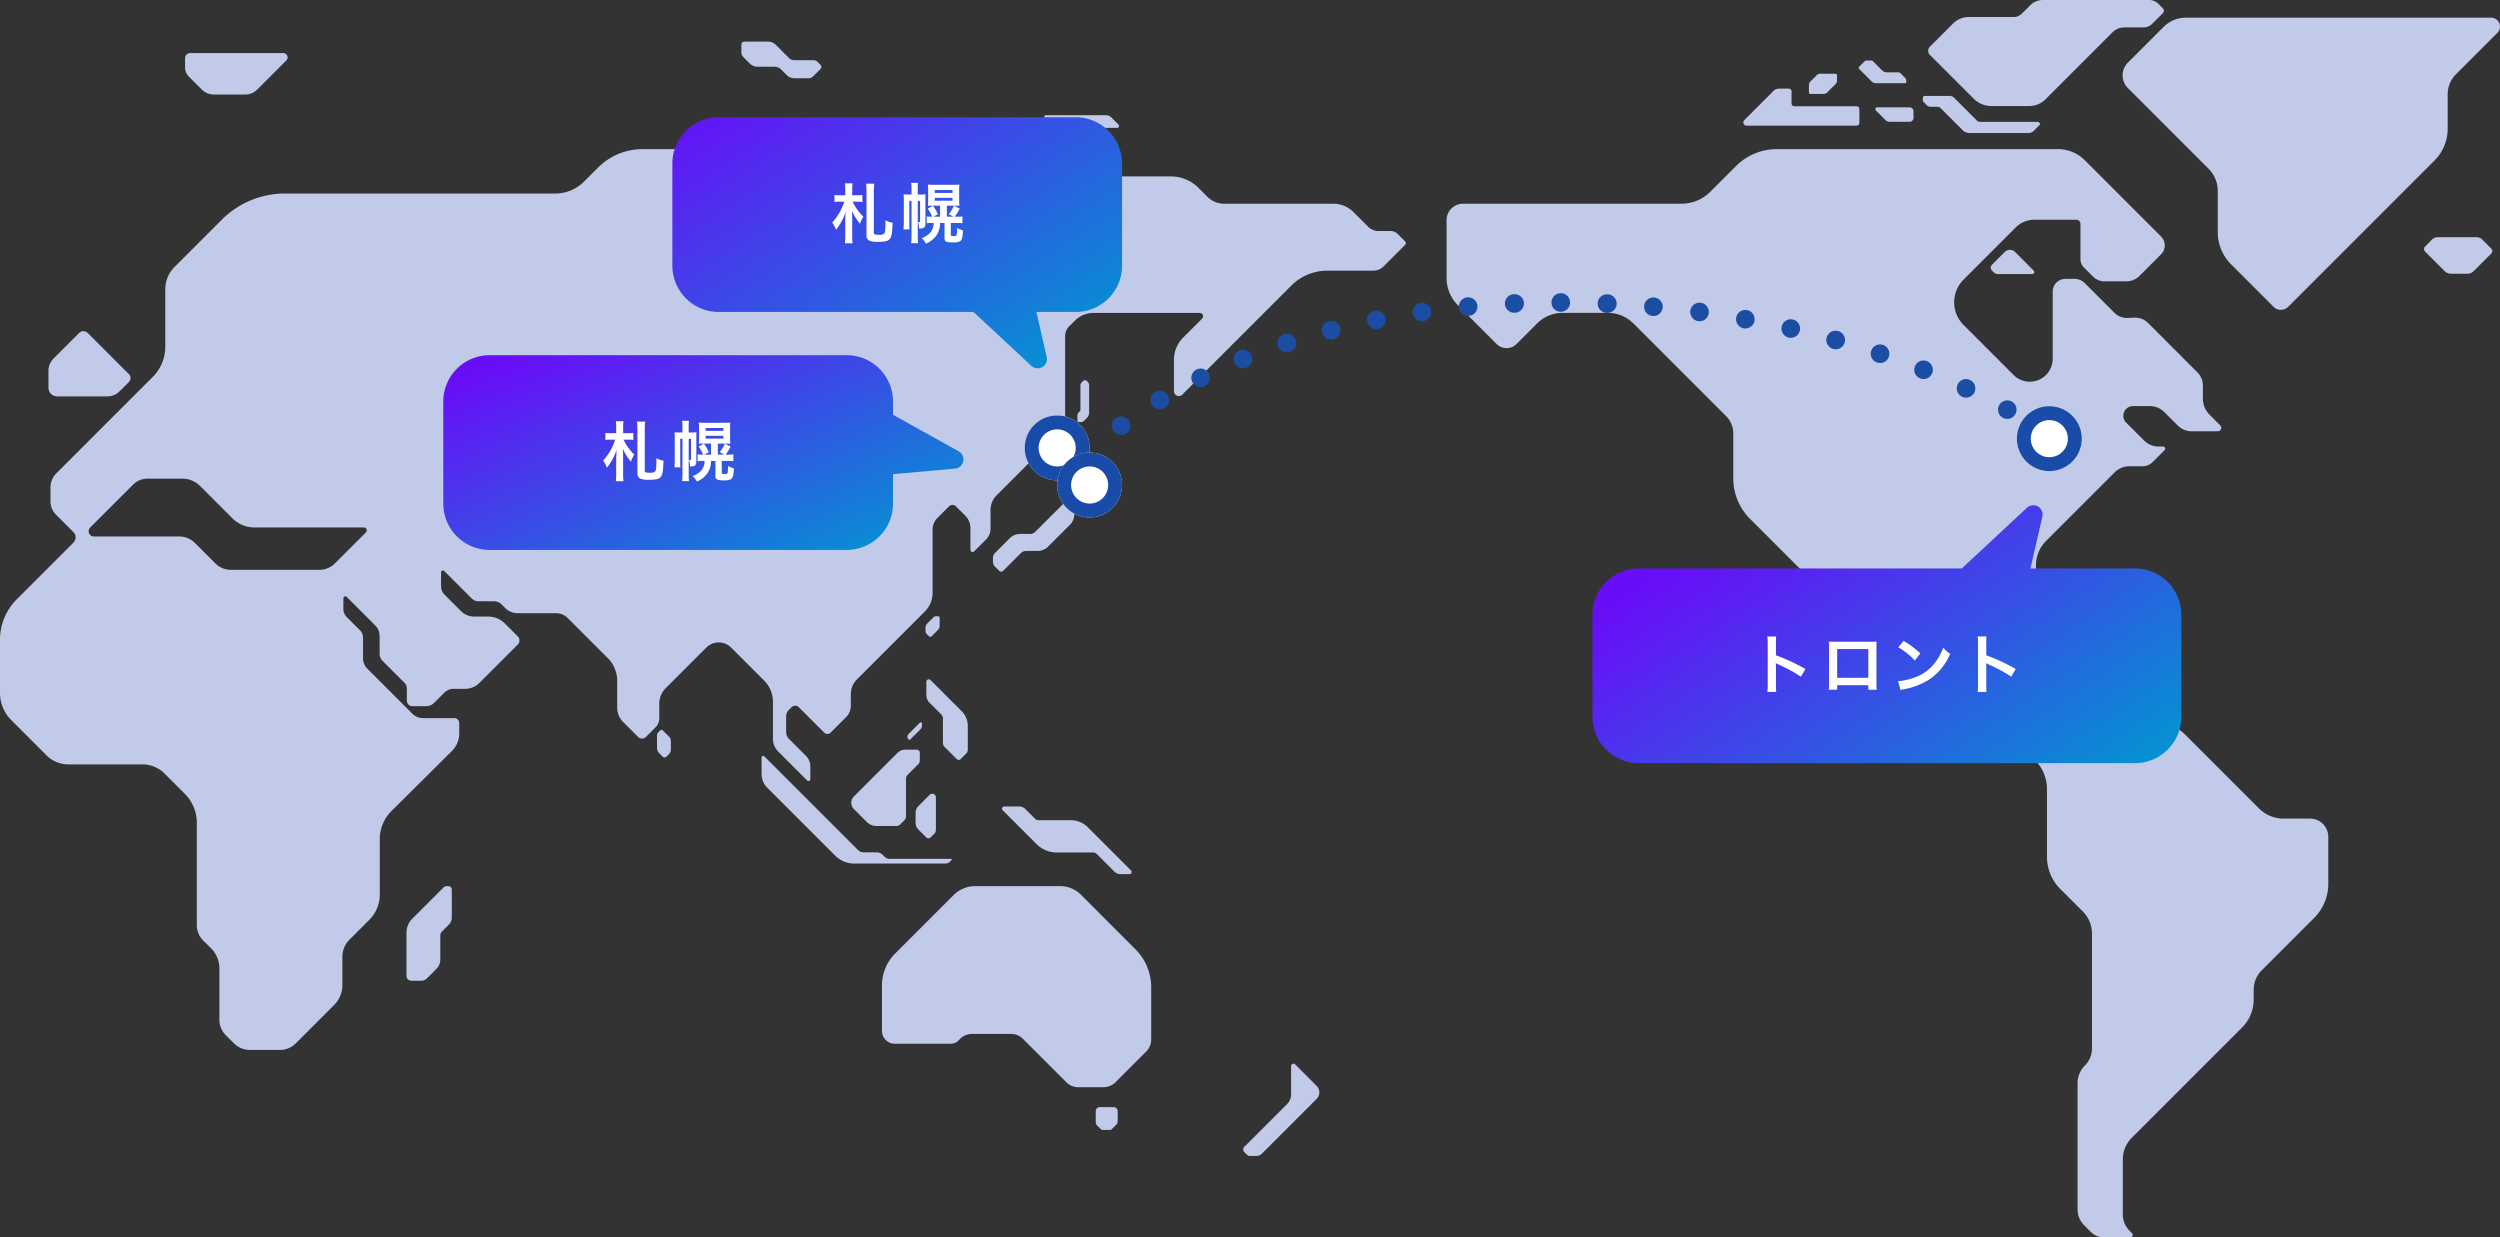 <svg height="266.909" viewBox="0 0 539.231 266.909" width="539.231" xmlns="http://www.w3.org/2000/svg" xmlns:xlink="http://www.w3.org/1999/xlink"><rect x="0" y="0" width="539.231" height="266.909" fill="#333333" stroke="none"/><clipPath id="a"><path d="m0 0h539.231v266.909h-539.231z"/></clipPath><linearGradient id="b" gradientUnits="objectBoundingBox" x1=".903" x2="-.064" y1="1.047" y2=".258"><stop offset="0" stop-color="#0098d0"/><stop offset="1" stop-color="#680ef7"/></linearGradient><linearGradient id="c" x1=".929" x2="-.11" xlink:href="#b" y1="1" y2=".097"/><linearGradient id="d" x1="1" x2=".053" xlink:href="#b" y1="1" y2=".376"/><g clip-path="url(#a)" fill="#c1cae8"><path d="m4433.358 581.177-15.873-15.877a9.148 9.148 0 0 0 -6.469-2.679h-24.131a9.706 9.706 0 0 1 -6.861-2.842l-17.3-17.3a4.088 4.088 0 0 1 -1.2-2.89v-3.589a4.458 4.458 0 0 1 4.458-4.458h13.527a1.461 1.461 0 0 1 1.46 1.461v2.446a2.048 2.048 0 0 0 .6 1.448l1.866 1.865a1.076 1.076 0 0 0 .76.315h.586a.488.488 0 0 0 .488-.488v-9.85a7.4 7.4 0 0 1 2.169-5.238l14.784-14.784a4.531 4.531 0 0 1 3.2-1.327h2.81a3.11 3.11 0 0 0 2.2-.911l2.564-2.564a.459.459 0 0 0 -.325-.784h-.957a4.423 4.423 0 0 1 -3.128-1.3l-3.867-3.867a2.083 2.083 0 0 1 1.472-3.555h3.621a4.454 4.454 0 0 1 3.149 1.3l2.91 2.909a4.179 4.179 0 0 0 2.956 1.225h5.651a.753.753 0 0 0 .533-1.285l-2.309-2.308a4.907 4.907 0 0 1 -1.437-3.47v-2.822a3.988 3.988 0 0 0 -1.167-2.819l-10.652-10.652a3.951 3.951 0 0 0 -2.967-1.153l-1.422.063a3.8 3.8 0 0 1 -2.852-1.108l-6.407-6.407a3.129 3.129 0 0 0 -2.212-.916h-1.962a2.752 2.752 0 0 0 -2.752 2.753v14.49a4.939 4.939 0 0 1 -8.431 3.492l-10.792-10.792a6.919 6.919 0 0 1 0-9.785l11.239-11.239a5.7 5.7 0 0 1 4.032-1.671h9.056a.884.884 0 0 1 .884.884v7.628a2.494 2.494 0 0 0 .73 1.763l1.995 1.995a3.486 3.486 0 0 0 2.465 1.021h4.71a3.983 3.983 0 0 0 2.816-1.166l4.672-4.672a2.709 2.709 0 0 0 0-3.831l-16.463-16.464a8.168 8.168 0 0 0 -5.774-2.392h-60.611a12.524 12.524 0 0 0 -8.857 3.669l-5.547 5.547a8.741 8.741 0 0 1 -6.181 2.56h-47.128a3.552 3.552 0 0 0 -3.552 3.551v12.452a8.344 8.344 0 0 0 2.443 5.9l8.367 8.367a3.021 3.021 0 0 0 4.272 0l4.457-4.457a7.724 7.724 0 0 1 5.461-2.262h9.825a7.725 7.725 0 0 1 5.462 2.262l20.012 20.012a5.275 5.275 0 0 1 1.544 3.728v9.691a12.367 12.367 0 0 0 3.622 8.745l32.7 32.7a9.95 9.95 0 0 0 7.037 2.915h2.223a7.489 7.489 0 0 1 5.3 2.194l14.153 14.153a8.955 8.955 0 0 1 2.625 6.335v14.577a9.831 9.831 0 0 0 2.88 6.952l4.858 4.858a6.729 6.729 0 0 1 1.971 4.758v24.76a5.24 5.24 0 0 1 -1.535 3.7 5.379 5.379 0 0 0 -1.575 3.8v27.243a4.786 4.786 0 0 0 1.4 3.385l1.438 1.439a4.141 4.141 0 0 0 2.928 1.212h5.6a.538.538 0 0 0 .38-.918l-.556-.556a4.881 4.881 0 0 1 -1.427-3.452v-11.9a6.6 6.6 0 0 1 1.935-4.67l23.79-23.79a8.543 8.543 0 0 0 2.5-6.042v-2.1a5.913 5.913 0 0 1 1.732-4.182l11.332-11.332a10.337 10.337 0 0 0 3.027-7.308v-10.171a3.918 3.918 0 0 0 -1.147-2.769 3.918 3.918 0 0 0 -2.769-1.147h-5.7a7.554 7.554 0 0 1 -5.341-2.212" transform="translate(-3946.123 -406.817)"/><path d="m299.963 456.646h-2.628a3.166 3.166 0 0 1 -2.239-.927l-3.16-3.16a6.148 6.148 0 0 0 -4.347-1.8h-23.558a5.081 5.081 0 0 1 -3.592-1.488l-1.934-1.935a8.417 8.417 0 0 0 -5.952-2.465h-35.006a5.355 5.355 0 0 1 -3.786-1.568l-1.549-1.549a9.459 9.459 0 0 0 -6.688-2.77h-66.932a13.581 13.581 0 0 0 -9.6 3.978l-3.029 3.029a8.761 8.761 0 0 1 -6.2 2.566h-58.3a19.262 19.262 0 0 0 -13.62 5.642l-10.2 10.2a6.811 6.811 0 0 0 -1.995 4.816v12.4a9.182 9.182 0 0 1 -2.689 6.492l-20.8 20.8a4.346 4.346 0 0 0 -1.273 3.073v2.995a4.009 4.009 0 0 0 1.174 2.835l3.79 3.79a1.588 1.588 0 0 1 0 2.246l-12.25 12.249a12.306 12.306 0 0 0 -3.6 8.705v11.47a8.311 8.311 0 0 0 2.434 5.877l7.587 7.587a6.662 6.662 0 0 0 4.711 1.951h15.976a6.766 6.766 0 0 1 4.784 1.982l4.361 4.361a8.86 8.86 0 0 1 2.6 6.265v22.084a4.628 4.628 0 0 0 1.355 3.272l1.735 1.735a6.067 6.067 0 0 1 1.777 4.29v11.088a4.725 4.725 0 0 0 1.38 3.338l1.759 1.759a4.839 4.839 0 0 0 3.422 1.417h6.519a4.78 4.78 0 0 0 3.38-1.4l8.294-8.294a6.065 6.065 0 0 0 1.777-4.289v-6.12a5.2 5.2 0 0 1 1.524-3.679l4.3-4.3a7.657 7.657 0 0 0 2.243-5.414v-11.98a8.524 8.524 0 0 1 2.515-6.046l13.043-12.954a5.359 5.359 0 0 0 1.581-3.8v-2.219a1.074 1.074 0 0 0 -1.074-1.074h-6.773a3.174 3.174 0 0 1 -2.244-.93l-9.766-9.77a3.045 3.045 0 0 1 -.892-2.153v-4.466a2.335 2.335 0 0 0 -.684-1.651l-2.858-2.858a2.406 2.406 0 0 1 -.7-1.7v-2.324a.417.417 0 0 1 .712-.295l6.147 6.147a3.261 3.261 0 0 1 .955 2.306v3.844a2.083 2.083 0 0 0 .61 1.473l4.772 4.772a1.671 1.671 0 0 1 .49 1.182v2.649a1.2 1.2 0 0 0 1.2 1.2h2.948a2.485 2.485 0 0 0 1.757-.728l2.187-2.187a2.8 2.8 0 0 1 1.976-.819h2.475a4.406 4.406 0 0 0 3.116-1.291l8.274-8.274a1.242 1.242 0 0 0 0-1.756l-2.785-2.778a5.133 5.133 0 0 0 -3.629-1.5h-2.993a4.026 4.026 0 0 1 -2.847-1.179l-3.546-3.546a2.57 2.57 0 0 1 -.753-1.817v-2.988a.4.4 0 0 1 .691-.286l5.9 5.9a2.129 2.129 0 0 0 1.505.624h3.282a2.4 2.4 0 0 1 1.7.7l.76.76a3.78 3.78 0 0 0 2.673 1.107h8.278a3.579 3.579 0 0 1 2.531 1.048l8.637 8.637a6.95 6.95 0 0 1 2.036 4.915v5.783a4.348 4.348 0 0 0 1.274 3.075l3.239 3.239a1.191 1.191 0 0 0 1.684 0l2.058-2.058a2.808 2.808 0 0 0 .822-1.986v-3.128a4.729 4.729 0 0 1 1.385-3.344l8.764-8.764a3.78 3.78 0 0 1 5.346 0l7.131 7.131a6.451 6.451 0 0 1 1.89 4.562v8.024a3.79 3.79 0 0 0 1.11 2.68l6.275 6.275a.4.4 0 0 0 .683-.283v-2.754a3.2 3.2 0 0 0 -.936-2.261l-3.649-3.649a2.163 2.163 0 0 1 -.634-1.529v-3.366a1.926 1.926 0 0 1 .564-1.362l.605-.605a1.1 1.1 0 0 1 1.561 0l5.488 5.488a.967.967 0 0 0 1.368 0l3.347-3.343a3.474 3.474 0 0 0 1.018-2.457v-2.489a4.534 4.534 0 0 1 1.328-3.206l14.628-14.628a5.743 5.743 0 0 0 1.682-4.061v-13.616a3.525 3.525 0 0 1 1.032-2.492l2.517-2.517a1.049 1.049 0 0 1 1.483 0l2.026 2.026a3.754 3.754 0 0 1 1.1 2.654v4.707a.465.465 0 0 0 .794.329l2.606-2.606a3.2 3.2 0 0 0 .937-2.261v-4.07a4.476 4.476 0 0 1 1.311-3.166l12.938-12.937a6.291 6.291 0 0 0 1.842-4.448v-16.912a3.082 3.082 0 0 1 .9-2.18l1.144-1.144a5.863 5.863 0 0 1 4.146-1.717h22.83a.73.73 0 0 1 .516 1.246l-4.09 4.09a6.766 6.766 0 0 0 -1.982 4.784v6.762a1.056 1.056 0 0 0 1.8.747l23.515-23.515a11.023 11.023 0 0 1 7.794-3.229h9.912a3.094 3.094 0 0 0 2.188-.906l4.647-4.647a.549.549 0 0 0 0-.776l-1.593-1.593a2.137 2.137 0 0 0 -1.511-.626m-231.058 73.075h-19.114a4.71 4.71 0 0 1 -3.33-1.379l-4.394-4.394a4.855 4.855 0 0 0 -3.433-1.422h-18.379a1.124 1.124 0 0 1 -.8-1.919l9.272-9.271a4.362 4.362 0 0 1 3.084-1.277h7.527a5.414 5.414 0 0 1 3.828 1.586l6.973 6.973a6.7 6.7 0 0 0 4.736 1.962h23.6a.631.631 0 0 1 .446 1.077l-6.689 6.689a4.7 4.7 0 0 1 -3.325 1.377" transform="translate(0 -406.817)"/><path d="m5701.284 21.421 14.435-14.434a3.673 3.673 0 0 1 2.6-1.076h4.115a2.649 2.649 0 0 0 1.874-.776l2.289-2.288a.751.751 0 0 0 0-1.059l-.972-.971a2.79 2.79 0 0 0 -1.974-.817h-22.919a3.882 3.882 0 0 0 -2.743 1.136l-1.8 1.8a2.506 2.506 0 0 1 -1.771.733h-9.685a4.77 4.77 0 0 0 -3.374 1.4l-5.007 5.006a1.254 1.254 0 0 0 0 1.772l9.44 9.441a5.408 5.408 0 0 0 3.821 1.583h8.178a4.933 4.933 0 0 0 3.49-1.446" transform="translate(-5260.088)"/><path d="m5523.494 319.066h4.324a.865.865 0 0 0 .865-.865v-1.4a.865.865 0 0 0 -.865-.865h-6.962a.4.4 0 0 0 -.286.69l2.094 2.094a1.173 1.173 0 0 0 .83.344" transform="translate(-5115.949 -292.788)"/><path d="m5481.732 182.825v-.417a.64.64 0 0 0 -.187-.453l-1.06-1.06a.641.641 0 0 0 -.453-.187h-2.463a1.494 1.494 0 0 1 -1.056-.437l-1.92-1.921a.641.641 0 0 0 -.453-.188h-.957a.638.638 0 0 0 -.453.188l-1.144 1.144a.347.347 0 0 0 0 .493l2.716 2.717a1.179 1.179 0 0 0 .832.345h6.374a.222.222 0 0 0 .223-.223" transform="translate(-5070.571 -165.107)"/><path d="m2506.448 2219.544 2.774 2.773a3.032 3.032 0 0 0 2.144.888h4.253a1.177 1.177 0 0 0 .832-.344l.895-.895a1.175 1.175 0 0 0 .344-.832v-8.134a1.176 1.176 0 0 1 .344-.832l2.292-2.292a1.175 1.175 0 0 0 .345-.832v-1.644a.669.669 0 0 0 -.668-.668h-2.458a2.416 2.416 0 0 0 -1.707.707l-9.39 9.39a1.919 1.919 0 0 0 0 2.713" transform="translate(-2322.272 -2045.039)"/><path d="m5330.907 218.538v-1.178a.35.35 0 0 0 -.351-.351h-3.246a1.136 1.136 0 0 0 -.8.333l-1.333 1.332a1.137 1.137 0 0 0 -.333.8v1.546a.351.351 0 0 0 .351.351h2.8a1.139 1.139 0 0 0 .8-.333l1.838-1.839a.941.941 0 0 0 .276-.665" transform="translate(-4934.673 -201.108)"/><path d="m5156.1 264.632h-13.413a.609.609 0 0 1 -.609-.609v-2.594a.609.609 0 0 0 -.609-.609h-2.069a1.745 1.745 0 0 0 -1.233.511l-6.293 6.293a.7.7 0 0 0 .492 1.186h23.734a.609.609 0 0 0 .609-.609v-2.959a.609.609 0 0 0 -.609-.609" transform="translate(-4755.653 -241.708)"/><path d="m2671.349 2129.432v.251a.263.263 0 0 0 .078.187l.241.241a.175.175 0 0 0 .249 0l2.267-2.267a.971.971 0 0 0 .284-.687v-.633a.143.143 0 0 0 -.143-.143h-.121a.265.265 0 0 0 -.187.077l-2.452 2.452a.738.738 0 0 0 -.215.521" transform="translate(-2475.611 -1970.575)"/><path d="m2724.417 1816.533v.781a.789.789 0 0 0 .231.557l.54.54a.368.368 0 0 0 .521 0l1.371-1.371a1.341 1.341 0 0 0 .392-.947v-1.653a.369.369 0 0 0 -.368-.368h-.42a.789.789 0 0 0 -.558.231l-1.34 1.34a1.261 1.261 0 0 0 -.369.89" transform="translate(-2524.79 -1681.149)"/><path d="m2938.045 1365.564-5.988 5.988a1.637 1.637 0 0 1 -1.157.479h-2.113a3.2 3.2 0 0 0 -2.263.937l-3.138 3.138a1.637 1.637 0 0 0 -.479 1.157v.71a1.637 1.637 0 0 0 .479 1.157l.88.88a.579.579 0 0 0 .819 0l3.828-3.828a1.636 1.636 0 0 1 1.157-.479h2.459a3.234 3.234 0 0 0 2.288-.948l4.718-4.718a3.176 3.176 0 0 0 .931-2.247v-4.679a1.636 1.636 0 0 1 .479-1.157l5-5.005a.414.414 0 0 0 -.292-.707h-2.952a1.636 1.636 0 0 0 -1.157.479l-2.544 2.545a1.637 1.637 0 0 0 -.48 1.158v3.981a1.636 1.636 0 0 1 -.479 1.157" transform="translate(-2708.736 -1256.867)"/><path d="m3089.964 341.154-1.532-1.532a1.707 1.707 0 0 0 -1.207-.5h-12.971a.315.315 0 0 0 -.316.316v.47a.785.785 0 0 0 .23.555l.808.808a2.01 2.01 0 0 0 1.421.589h13.274a.413.413 0 0 0 .292-.706" transform="translate(-2848.701 -314.273)"/><path d="m3174.137 1126.191v-5.944a.971.971 0 0 0 -.284-.687l-.213-.213a.571.571 0 0 0 -.808 0l-.285.285a.971.971 0 0 0 -.285.687v5.246a.438.438 0 0 1 -.128.31l-.281.282a.8.8 0 0 0 -.236.569v1.17a.321.321 0 0 0 .322.321h.483a.8.8 0 0 0 .569-.236l.692-.692a1.553 1.553 0 0 0 .455-1.1" transform="translate(-2939.223 -1037.174)"/><path d="m2695.827 2344.17 1.7 1.7a.663.663 0 0 0 .938 0l.8-.8a1.176 1.176 0 0 0 .344-.832v-7a.79.79 0 0 0 -1.349-.559l-2.434 2.434a2.043 2.043 0 0 0 -.6 1.444v2.175a2.042 2.042 0 0 0 .6 1.444" transform="translate(-2497.741 -2165.242)"/><path d="m2734.282 2016.9 1.206-1.206a1.176 1.176 0 0 0 .345-.832v-5.1a4.521 4.521 0 0 0 -1.324-3.2l-6.715-6.715a.526.526 0 0 0 -.9.372v2.874a2.3 2.3 0 0 0 .673 1.625l2.555 2.555a1.176 1.176 0 0 1 .344.832v5.317a1.176 1.176 0 0 0 .344.832l2.649 2.648a.58.58 0 0 0 .82 0" transform="translate(-2527.087 -1853.165)"/><path d="m2953.248 2373.983h-3.217a.473.473 0 0 0 -.334.807l7.313 7.313a6.165 6.165 0 0 0 4.359 1.806h7.868a1.039 1.039 0 0 1 .734.3l3.813 3.813a1.915 1.915 0 0 0 1.354.561h1.909a.473.473 0 0 0 .334-.807l-9.32-9.32a5.155 5.155 0 0 0 -3.646-1.51h-6.977a1.039 1.039 0 0 1 -.734-.3l-2.1-2.1a1.915 1.915 0 0 0 -1.356-.562" transform="translate(-2733.434 -2200.033)"/><path d="m2282.793 2247.291a.145.145 0 0 0 -.1-.042h-13.27a1.511 1.511 0 0 1 -1.068-.442l-.413-.413a1.9 1.9 0 0 0 -1.342-.556h-2.806a1.7 1.7 0 0 1 -1.2-.5l-20.2-20.2a.345.345 0 0 0 -.588.244v3.569a4.192 4.192 0 0 0 1.228 2.964l14.626 14.626a5.893 5.893 0 0 0 4.169 1.727h19.635a1.35 1.35 0 0 0 .953-.394l.379-.379a.145.145 0 0 0 0-.206" transform="translate(-2077.54 -2062.003)"/><path d="m2190.918 128.553 1.187 1.187a2.388 2.388 0 0 0 1.688.7h3.021a1.449 1.449 0 0 0 1.024-.424l1.577-1.577a.635.635 0 0 0 0-.9l-.575-.575a1.448 1.448 0 0 0 -1.024-.424h-4.138a1.449 1.449 0 0 1 -1.024-.424l-2.9-2.9a2.3 2.3 0 0 0 -1.627-.674h-5.146a.635.635 0 0 0 -.635.635v1.68a1.449 1.449 0 0 0 .424 1.024l1.354 1.354a2.442 2.442 0 0 0 1.727.715h3.614a2.057 2.057 0 0 1 1.455.6" transform="translate(-2022.436 -113.562)"/><path d="m1934.049 2149.8v2.71a1.567 1.567 0 0 0 .458 1.107l.743.743a.6.6 0 0 0 .85 0l.553-.553a1.32 1.32 0 0 0 .387-.934v-1.873a1.321 1.321 0 0 0 -.387-.934l-1.324-1.324a.441.441 0 0 0 -.623 0l-.374.374a.97.97 0 0 0 -.284.686" transform="translate(-1792.335 -1991.174)"/><path d="m3669.055 3139.857-9.205 9.206a.81.81 0 0 0 0 1.147l.589.589a.81.81 0 0 0 .573.237h1.435a1.694 1.694 0 0 0 1.2-.5l11.81-11.811a1.983 1.983 0 0 0 0-2.8l-4.64-4.64a.514.514 0 0 0 -.877.363v6.083a3 3 0 0 1 -.881 2.125" transform="translate(-3391.46 -2901.705)"/><path d="m1196.473 2618.561v9.269a1.064 1.064 0 0 0 1.064 1.064h2.118a1.746 1.746 0 0 0 1.234-.511l2.072-2.072a2.781 2.781 0 0 0 .814-1.966v-5.262a1.065 1.065 0 0 1 .312-.753l1.532-1.532a2.165 2.165 0 0 0 .634-1.531v-6.024a.749.749 0 0 0 -.749-.749h-.316a1.065 1.065 0 0 0 -.753.312l-6.7 6.7a4.323 4.323 0 0 0 -1.266 3.056" transform="translate(-1108.803 -2417.362)"/><path d="m3225.721 3263 .785.785a.518.518 0 0 0 .365.151h1.615a.516.516 0 0 0 .365-.151l.961-.961a1.116 1.116 0 0 0 .327-.789v-2.143a.871.871 0 0 0 -.871-.87h-3a.871.871 0 0 0 -.871.87v2.32a1.115 1.115 0 0 0 .327.789" transform="translate(-2989.058 -3020.219)"/><path d="m159.982 984.151-8.9-8.9a1.307 1.307 0 0 0 -1.849 0l-5.523 5.523a3.726 3.726 0 0 0 -1.091 2.635v3.655a1.866 1.866 0 0 0 1.867 1.866h10.881a3.625 3.625 0 0 0 2.563-1.062l2.054-2.054a1.174 1.174 0 0 0 0-1.66" transform="translate(-132.167 -903.434)"/><path d="m5911.749 1856.547h-6.791a2.105 2.105 0 0 0 -1.489.616l-.724.724a.348.348 0 0 0 .246.594h6.621a1.409 1.409 0 0 1 1 .413l5.025 5.026a2.329 2.329 0 0 0 1.646.681h8.194a1.139 1.139 0 0 0 .805-.333l.719-.719a.406.406 0 0 0 0-.575l-.538-.538a.725.725 0 0 0 -.512-.212h-7.439a.722.722 0 0 1 -.512-.212l-4.911-4.911a1.892 1.892 0 0 0 -1.338-.554" transform="translate(-5470.137 -1720.512)"/><path d="m5860.327 739.9.4.4a1.322 1.322 0 0 0 .934.387h7.344a.452.452 0 0 0 .32-.771l-4-4a1.572 1.572 0 0 0 -2.224 0l-2.78 2.781a.846.846 0 0 0 0 1.2" transform="translate(-5430.691 -681.568)"/><path d="m7146.813 698.24h-8.351a1.758 1.758 0 0 0 -1.243.515l-1.5 1.5a.761.761 0 0 0 0 1.078l4.221 4.221a1.928 1.928 0 0 0 1.364.565h3.541a1.929 1.929 0 0 0 1.365-.565l3.787-3.787a.763.763 0 0 0 0-1.078l-1.937-1.937a1.756 1.756 0 0 0 -1.242-.515" transform="translate(-6612.65 -647.078)"/><path d="m6268.764 89.471v8.916a9.75 9.75 0 0 0 2.855 6.894l9.169 9.169a2.244 2.244 0 0 0 3.173 0l31.562-31.563a9.669 9.669 0 0 0 2.832-6.836v-7.458a6.05 6.05 0 0 1 1.771-4.278l8.947-8.947a1.915 1.915 0 0 0 -1.354-3.27h-65.852a6.758 6.758 0 0 0 -4.779 1.98l-7.718 7.718a3.874 3.874 0 0 0 0 5.478l17.41 17.41a6.772 6.772 0 0 1 1.984 4.788" transform="translate(-5790.407 -48.281)"/><path d="m560.384 164.136 6.273-6.273a.928.928 0 0 0 -.657-1.583h-20.081a1.1 1.1 0 0 0 -1.1 1.1v2a2.8 2.8 0 0 0 .821 1.981l2.778 2.778a3.7 3.7 0 0 0 2.614 1.083h6.737a3.7 3.7 0 0 0 2.614-1.083" transform="translate(-504.899 -144.829)"/><path d="m5664.021 284.986 4.769 4.769a2.161 2.161 0 0 0 1.528.633h12.752a1.5 1.5 0 0 0 1.058-.438l1.342-1.342a.213.213 0 0 0 0-.3l-.165-.165a.542.542 0 0 0 -.382-.158h-12.352a.976.976 0 0 1 -.691-.286l-4.88-4.883a1.426 1.426 0 0 0 -1.009-.418h-5.382a.377.377 0 0 0 -.376.377v.578a.473.473 0 0 0 .139.335l.743.743a1.052 1.052 0 0 0 .744.308h1.569a.843.843 0 0 1 .6.247" transform="translate(-5245.487 -261.706)"/><path d="m2611.75 2610.389-12.653 12.653a9.666 9.666 0 0 0 -2.831 6.835v9.847a2.771 2.771 0 0 0 2.771 2.771h12.1a2.225 2.225 0 0 0 1.574-.652l.407-.407a3.618 3.618 0 0 1 2.557-1.059h8.439a3.618 3.618 0 0 1 2.557 1.059l9.361 9.362a3.618 3.618 0 0 0 2.558 1.06h5.475a3.615 3.615 0 0 0 2.557-1.06l6.651-6.65a3.618 3.618 0 0 0 1.06-2.558v-11.29a11.574 11.574 0 0 0 -3.39-8.184l-11.79-11.791a6.233 6.233 0 0 0 -4.406-1.825h-18.424a6.465 6.465 0 0 0 -4.571 1.893" transform="translate(-2406.029 -2417.363)"/></g><path d="m12479.588 5670.063a1.99 1.99 0 0 1 -1.111-.338 2 2 0 0 1 2.226-3.324 2 2 0 0 1 -1.114 3.662zm-199.634-1.775a2 2 0 0 1 -1.184-3.613 2 2 0 0 1 2.364 3.226 1.989 1.989 0 0 1 -1.18.386zm191.107-3.451a2 2 0 0 1 -.978-.257 2 2 0 0 1 1.958-3.488 2 2 0 0 1 -.981 3.744zm-182.773-2.079a2 2 0 0 1 -1.032-3.715 2 2 0 0 1 2.06 3.429 1.991 1.991 0 0 1 -1.028.285zm173.888-2.511a2 2 0 0 1 -.856-.193 2 2 0 0 1 1.715-3.614 2 2 0 0 1 -.858 3.807zm-165.1-2.273a2 2 0 0 1 -.886-3.794 2 2 0 1 1 1.769 3.588 1.992 1.992 0 0 1 -.887.205zm155.936-1.731a1.991 1.991 0 0 1 -.744-.145 2 2 0 1 1 1.49-3.712 2 2 0 0 1 -.746 3.856zm-146.8-2.346a2 2 0 0 1 -.748-3.855 2 2 0 0 1 1.5 3.71h-.006a1.989 1.989 0 0 1 -.75.148zm137.412-1.117a1.993 1.993 0 0 1 -.641-.106h-.006a2 2 0 1 1 1.281-3.79 2 2 0 0 1 -.64 3.9zm-128.013-2.3a2 2 0 0 1 -.618-3.9 2 2 0 1 1 1.238 3.8 2 2 0 0 1 -.624.101zm118.458-.658a1.987 1.987 0 0 1 -.543-.076h-.006a2 2 0 1 1 1.084-3.85h.006a2 2 0 0 1 -.541 3.926zm-108.852-2.139a2 2 0 0 1 -.5-3.937h.006a2 2 0 1 1 1 3.873h-.006a2.014 2.014 0 0 1 -.503.066zm99.156-.336a2.006 2.006 0 0 1 -.45-.051 2 2 0 1 1 .9-3.9 2 2 0 0 1 -.445 3.949zm-89.4-1.883a2 2 0 0 1 -.386-3.962h.006a2 2 0 0 1 .776 3.924h-.006a1.976 1.976 0 0 1 -.396.039zm79.6-.13a2 2 0 0 1 -.359-.033h-.006a2 2 0 0 1 .715-3.936 2 2 0 0 1 -.354 3.968zm-69.74-1.548a2 2 0 0 1 -.281-3.98h.006a2 2 0 0 1 .566 3.959h-.006a2.02 2.02 0 0 1 -.287.022zm59.857-.017a1.961 1.961 0 0 1 -.271-.019 2 2 0 0 1 .266-3.982 2.026 2.026 0 0 1 .271.019h.006a2 2 0 0 1 -.266 3.982zm-9.941-1.123c-.061 0-.122 0-.183-.008h-.006a2 2 0 0 1 .178-3.992c.061 0 .122 0 .184.008a2 2 0 0 1 -.178 3.992zm-39.98-.027a2 2 0 0 1 -.182-3.992h.006a2 2 0 1 1 .368 3.983h-.006c-.064.008-.127.011-.188.011zm30-.656h-.094-.006a2 2 0 0 1 .091-4h.094.006a2 2 0 0 1 -.091 4zm-20.014-.025a2 2 0 0 1 -.087-4h.006.09a2 2 0 0 1 .087 4zm10.01-.214h-.008a2 2 0 0 1 0-4h.009a2 2 0 0 1 0 4z" fill="#1b4ea3" transform="translate(-12038.112 -5574.482)"/><circle cx="228.025" cy="96.612" fill="#fff" r="7"/><path d="m7 3a4 4 0 1 0 4 4 4 4 0 0 0 -4-4m0-3a7 7 0 1 1 -7 7 7 7 0 0 1 7-7z" fill="#194ba9" transform="translate(221.025 89.612)"/><circle cx="235.025" cy="104.612" fill="#fff" r="7"/><path d="m7 3a4 4 0 1 0 4 4 4 4 0 0 0 -4-4m0-3a7 7 0 1 1 -7 7 7 7 0 0 1 7-7z" fill="#194ba9" transform="translate(228.025 97.612)"/><circle cx="442.025" cy="94.612" fill="#fff" r="7"/><path d="m7 3a4 4 0 1 0 4 4 4 4 0 0 0 -4-4m0-3a7 7 0 1 1 -7 7 7 7 0 0 1 7-7z" fill="#194ba9" transform="translate(435.025 87.612)"/><path d="m-5410.126 6760.828a10 10 0 0 1 -10-10v-22a10 10 0 0 1 10-10h77a10 10 0 0 1 10 10v2.862l14.156 7.866a2 2 0 0 1 -.794 3.74l-13.362 1.183v6.349a10 10 0 0 1 -10 10z" fill="url(#b)" transform="translate(5515.742 -6642.216)"/><path d="m5.894-7.784a6.307 6.307 0 0 1 1.092.07v-1.526a6.454 6.454 0 0 1 -1.12.07h-1.078v-1.288a8.249 8.249 0 0 1 .084-1.288h-1.666a8.307 8.307 0 0 1 .084 1.274v1.3h-1.232a5.4 5.4 0 0 1 -1.092-.068v1.526a4.9 4.9 0 0 1 1.008-.07h1.092a11.809 11.809 0 0 1 -2.59 4.508 5.7 5.7 0 0 1 .812 1.554 12.542 12.542 0 0 0 2.1-3.864c-.056.532-.1 1.54-.1 2.338v2.912a11.5 11.5 0 0 1 -.084 1.512h1.668a11.436 11.436 0 0 1 -.084-1.526v-3.15c0-1.3-.014-1.82-.056-2.31a11.309 11.309 0 0 0 1.75 2.786 5.861 5.861 0 0 1 .718-1.54 10.471 10.471 0 0 1 -2.31-3.22zm1.876-3.892a11.567 11.567 0 0 1 .1 1.582v9.534a1.162 1.162 0 0 0 .712 1.218 5.265 5.265 0 0 0 1.946.21c1.3 0 1.988-.168 2.324-.56.434-.518.574-1.274.644-3.556a4.8 4.8 0 0 1 -1.526-.518c-.014 2.072-.056 2.534-.28 2.842a1.365 1.365 0 0 1 -1.036.28c-.994 0-1.2-.07-1.2-.42v-9.03a11.427 11.427 0 0 1 .1-1.582zm9.814 3.71v7.784a7.945 7.945 0 0 1 -.084 1.344h1.5a8.483 8.483 0 0 1 -.07-1.344v-7.784h.5v4.41c0 .126-.084.2-.238.2a.776.776 0 0 1 -.238-.042 3.4 3.4 0 0 1 .254 1.398h.182c.91 0 1.19-.28 1.19-1.2v-4.99c0-.686 0-.9.028-1.19a6.49 6.49 0 0 1 -.98.056h-.7v-1.2a7.482 7.482 0 0 1 .072-1.32h-1.5a7.463 7.463 0 0 1 .084 1.316v1.2h-.574a8.965 8.965 0 0 1 -1.148-.056 9.873 9.873 0 0 1 .056 1.274v4.788c0 .588-.028 1.092-.07 1.512h1.3a12.456 12.456 0 0 1 -.042-1.428v-4.728zm6.16 1.036v2.38h-1.456l.994-.532a11.745 11.745 0 0 0 -1.064-1.834l-1.148.616a9.054 9.054 0 0 1 .966 1.75h-.07a6.814 6.814 0 0 1 -1.106-.056v1.47a7.132 7.132 0 0 1 1.12-.056h.364a3.047 3.047 0 0 1 -.77 2.142 4.484 4.484 0 0 1 -1.792 1.12 4.282 4.282 0 0 1 .91 1.19 5.333 5.333 0 0 0 2.17-1.652 4.644 4.644 0 0 0 .882-2.8h.956v3.248c0 .742.35.938 1.694.938a3.211 3.211 0 0 0 1.69-.266c.378-.294.532-.91.6-2.338a4.4 4.4 0 0 1 -1.274-.5 9.534 9.534 0 0 1 -.07 1.428c-.07.238-.224.322-.658.322a1.523 1.523 0 0 1 -.518-.07c-.084-.028-.1-.07-.1-.21v-2.552h1.436a7 7 0 0 1 1.064.056v-1.47a7.649 7.649 0 0 1 -1.164.056h-.5a10.161 10.161 0 0 0 1.072-1.75l-1.246-.616a7.733 7.733 0 0 1 -1.092 1.816l.994.546h-1.414v-2.376h1.456c.518 0 .868.014 1.232.042-.028-.35-.042-.7-.042-1.232v-2.1a11.291 11.291 0 0 1 .042-1.26 10.058 10.058 0 0 1 -1.316.056h-4.158a10.877 10.877 0 0 1 -1.33-.056 10.341 10.341 0 0 1 .07 1.2v2.184a11.2 11.2 0 0 1 -.056 1.2c.378-.028.742-.042 1.26-.042zm-1.144-3.36h3.822v.616h-3.822zm0 1.68h3.822v.6h-3.822z" fill="#fff" transform="translate(129.616 102.612)"/><path d="m-5392.107 6823.763-12.476-11.612h-54.953a10 10 0 0 1 -10-10v-22a10 10 0 0 1 10-10h77a10 10 0 0 1 10 10v22a10 10 0 0 1 -10 10h-8.488l2.229 9.7a2 2 0 0 1 -1.967 2.458 1.955 1.955 0 0 1 -1.345-.546z" fill="url(#c)" transform="translate(5614.56 -6744.862)"/><path d="m5.894-7.784a6.307 6.307 0 0 1 1.092.07v-1.526a6.454 6.454 0 0 1 -1.12.07h-1.078v-1.288a8.249 8.249 0 0 1 .084-1.288h-1.666a8.307 8.307 0 0 1 .084 1.274v1.3h-1.232a5.4 5.4 0 0 1 -1.092-.068v1.526a4.9 4.9 0 0 1 1.008-.07h1.092a11.809 11.809 0 0 1 -2.59 4.508 5.7 5.7 0 0 1 .812 1.554 12.542 12.542 0 0 0 2.1-3.864c-.056.532-.1 1.54-.1 2.338v2.912a11.5 11.5 0 0 1 -.084 1.512h1.668a11.436 11.436 0 0 1 -.084-1.526v-3.15c0-1.3-.014-1.82-.056-2.31a11.309 11.309 0 0 0 1.75 2.786 5.861 5.861 0 0 1 .718-1.54 10.471 10.471 0 0 1 -2.31-3.22zm1.876-3.892a11.567 11.567 0 0 1 .1 1.582v9.534a1.162 1.162 0 0 0 .712 1.218 5.265 5.265 0 0 0 1.946.21c1.3 0 1.988-.168 2.324-.56.434-.518.574-1.274.644-3.556a4.8 4.8 0 0 1 -1.526-.518c-.014 2.072-.056 2.534-.28 2.842a1.365 1.365 0 0 1 -1.036.28c-.994 0-1.2-.07-1.2-.42v-9.03a11.427 11.427 0 0 1 .1-1.582zm9.814 3.71v7.784a7.945 7.945 0 0 1 -.084 1.344h1.5a8.483 8.483 0 0 1 -.07-1.344v-7.784h.5v4.41c0 .126-.084.2-.238.2a.776.776 0 0 1 -.238-.042 3.4 3.4 0 0 1 .254 1.398h.182c.91 0 1.19-.28 1.19-1.2v-4.99c0-.686 0-.9.028-1.19a6.49 6.49 0 0 1 -.98.056h-.7v-1.2a7.482 7.482 0 0 1 .072-1.32h-1.5a7.463 7.463 0 0 1 .084 1.316v1.2h-.574a8.965 8.965 0 0 1 -1.148-.056 9.873 9.873 0 0 1 .056 1.274v4.788c0 .588-.028 1.092-.07 1.512h1.3a12.456 12.456 0 0 1 -.042-1.428v-4.728zm6.16 1.036v2.38h-1.456l.994-.532a11.745 11.745 0 0 0 -1.064-1.834l-1.148.616a9.054 9.054 0 0 1 .966 1.75h-.07a6.814 6.814 0 0 1 -1.106-.056v1.47a7.132 7.132 0 0 1 1.12-.056h.364a3.047 3.047 0 0 1 -.77 2.142 4.484 4.484 0 0 1 -1.792 1.12 4.282 4.282 0 0 1 .91 1.19 5.333 5.333 0 0 0 2.17-1.652 4.644 4.644 0 0 0 .882-2.8h.956v3.248c0 .742.35.938 1.694.938a3.211 3.211 0 0 0 1.69-.266c.378-.294.532-.91.6-2.338a4.4 4.4 0 0 1 -1.274-.5 9.534 9.534 0 0 1 -.07 1.428c-.07.238-.224.322-.658.322a1.523 1.523 0 0 1 -.518-.07c-.084-.028-.1-.07-.1-.21v-2.552h1.436a7 7 0 0 1 1.064.056v-1.47a7.649 7.649 0 0 1 -1.164.056h-.5a10.161 10.161 0 0 0 1.072-1.75l-1.246-.616a7.733 7.733 0 0 1 -1.092 1.816l.994.546h-1.414v-2.376h1.456c.518 0 .868.014 1.232.042-.028-.35-.042-.7-.042-1.232v-2.1a11.291 11.291 0 0 1 .042-1.26 10.058 10.058 0 0 1 -1.316.056h-4.158a10.877 10.877 0 0 1 -1.33-.056 10.341 10.341 0 0 1 .07 1.2v2.184a11.2 11.2 0 0 1 -.056 1.2c.378-.028.742-.042 1.26-.042zm-1.144-3.36h3.822v.616h-3.822zm0 1.68h3.822v.6h-3.822z" fill="#fff" transform="translate(179.025 51.289)"/><path d="m-5457 6833.8a10 10 0 0 1 -10-10v-22a10 10 0 0 1 10-10h69.655l14.067-13.091a2 2 0 0 1 3.312 1.911l-2.57 11.18h22.536a10 10 0 0 1 10 10v22a10 10 0 0 1 -10 10z" fill="url(#d)" transform="translate(5810.49 -6669.192)"/><path d="m5.628.63a15.391 15.391 0 0 1 -.056-1.554v-3.7a7.238 7.238 0 0 0 -.056-.952 4.523 4.523 0 0 0 .476.238 33.123 33.123 0 0 1 4.956 2.678l.98-1.652a41.131 41.131 0 0 0 -6.356-2.954v-2.6a9.385 9.385 0 0 1 .056-1.47h-1.918a9 9 0 0 1 .084 1.428v8.97a9.431 9.431 0 0 1 -.084 1.568zm19.866-1.442v.966h1.806a9.6 9.6 0 0 1 -.056-1.218v-8.008c0-.518.014-.8.042-1.162-.322.028-.574.042-1.176.042h-7.952c-.56 0-.854-.014-1.19-.042a9.3 9.3 0 0 1 .056 1.176v8.022a9.356 9.356 0 0 1 -.056 1.2h1.806v-.98zm0-1.6h-6.72v-6.2h6.72zm6.454-6.58a14.7 14.7 0 0 1 3.57 2.842l1.2-1.526a19.828 19.828 0 0 0 -3.612-2.7zm.49 9.24a4.956 4.956 0 0 1 .924-.238 15.122 15.122 0 0 0 5.334-2.1 12.287 12.287 0 0 0 4.438-5.488 6.037 6.037 0 0 1 -1.484-1.368 11.69 11.69 0 0 1 -1.428 2.8 9.354 9.354 0 0 1 -4.158 3.43 13.34 13.34 0 0 1 -4.144 1.036zm18.55.382a15.391 15.391 0 0 1 -.056-1.554v-3.7a7.238 7.238 0 0 0 -.056-.952 4.523 4.523 0 0 0 .476.238 33.123 33.123 0 0 1 4.956 2.678l.98-1.652a41.131 41.131 0 0 0 -6.356-2.954v-2.6a9.385 9.385 0 0 1 .056-1.47h-1.918a9 9 0 0 1 .084 1.428v8.97a9.431 9.431 0 0 1 -.084 1.568z" fill="#fff" transform="translate(377.49 148.611)"/></svg>